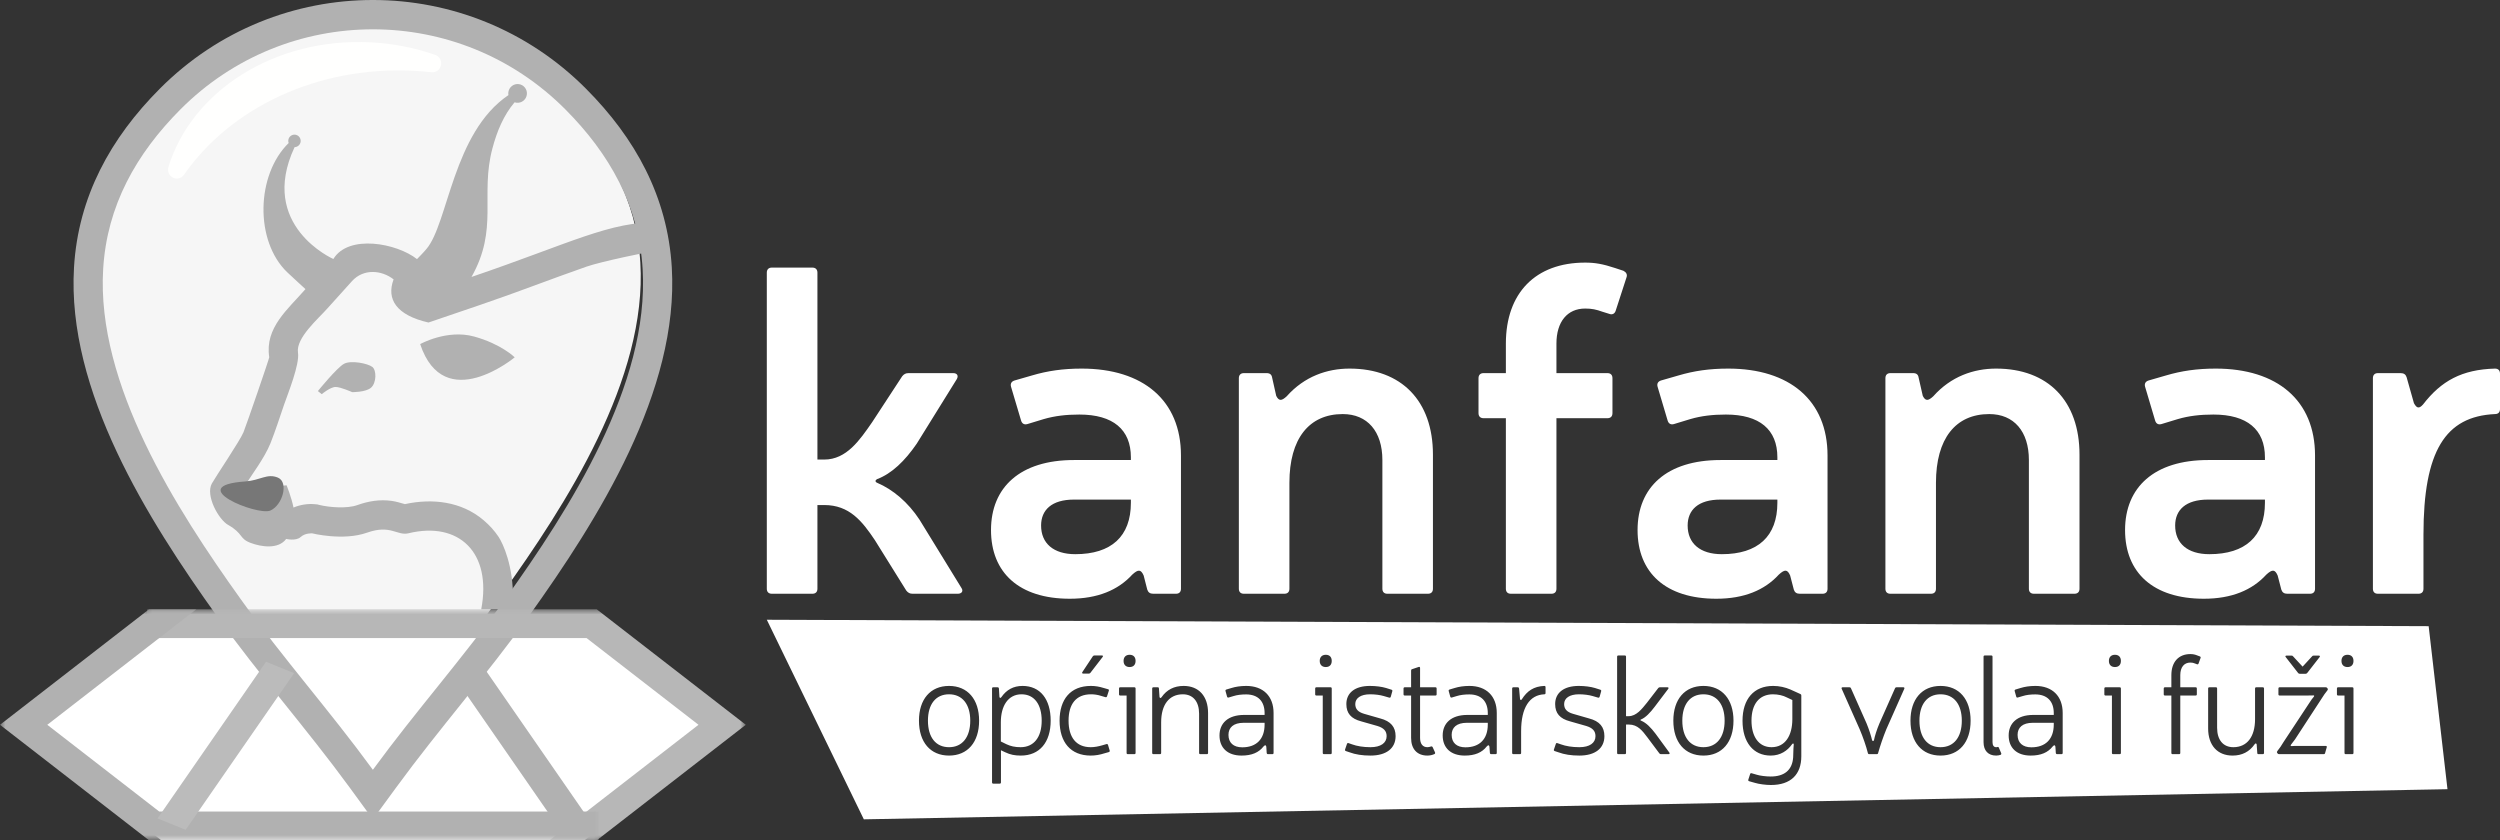 <svg xmlns="http://www.w3.org/2000/svg" xmlns:xlink="http://www.w3.org/1999/xlink" width="238px" height="80px" viewBox="0 0 238 80"><rect x="0" y="0" width="238" height="80" fill="#333333" stroke="none"/><title>Group 4179</title><defs><polygon id="path-1" points="0 0 57 0 57 22 0 22"></polygon><polygon id="path-3" points="0 0 57 0 57 22 0 22"></polygon></defs><g id="Page-1" stroke="none" stroke-width="1" fill="none" fill-rule="evenodd"><g id="Group-4179" transform="translate(0, 0)"><path d="M82.237,78 L233,75.131 L231.208,59.612 L73,59 L82.237,78 Z M90.348,65.3 C88.573,65.3 87.485,66.574 87.485,68.607 C87.485,70.656 88.573,71.931 90.348,71.931 C92.118,71.931 93.211,70.656 93.211,68.607 C93.211,66.574 92.118,65.3 90.348,65.3 L90.348,65.3 Z M90.348,66.097 C91.607,66.097 92.368,67.04 92.368,68.607 C92.368,70.19 91.607,71.133 90.348,71.133 C89.083,71.133 88.34,70.19 88.34,68.607 C88.34,67.04 89.083,66.097 90.348,66.097 L90.348,66.097 Z M95.097,65.552 C95.086,65.468 95.047,65.429 94.964,65.429 L94.559,65.429 C94.481,65.429 94.442,65.468 94.442,65.552 L94.442,74.48 C94.442,74.558 94.481,74.603 94.559,74.603 L95.175,74.603 C95.252,74.603 95.291,74.558 95.291,74.48 L95.291,71.425 L95.685,71.611 C96.184,71.852 96.623,71.931 97.183,71.931 C98.969,71.931 100.024,70.667 100.024,68.607 C100.024,66.557 99.025,65.3 97.344,65.3 C96.473,65.3 95.818,65.67 95.336,66.361 C95.252,66.479 95.175,66.467 95.147,66.35 L95.097,65.552 Z M95.28,70.589 L95.28,68.753 C95.28,67.237 95.951,66.097 97.25,66.097 C98.459,66.097 99.169,67.051 99.169,68.607 C99.169,70.19 98.42,71.133 97.161,71.133 C96.623,71.133 96.212,71.038 95.818,70.853 L95.28,70.589 Z M104.179,62.402 C104.118,62.402 104.079,62.425 104.035,62.481 L103.042,63.98 C102.986,64.059 103.025,64.126 103.119,64.126 L103.657,64.126 C103.724,64.126 103.763,64.104 103.802,64.059 L104.967,62.548 C105.033,62.464 105.011,62.402 104.906,62.402 L104.179,62.402 Z M105.56,71.599 C105.638,71.571 105.666,71.515 105.638,71.436 L105.483,70.92 C105.455,70.841 105.405,70.813 105.322,70.841 L104.956,70.948 C104.562,71.066 104.168,71.133 103.84,71.133 C102.448,71.133 101.727,70.19 101.727,68.607 C101.727,67.051 102.42,66.097 103.868,66.097 C104.157,66.097 104.495,66.136 104.878,66.265 L105.244,66.372 C105.311,66.389 105.361,66.361 105.388,66.293 L105.56,65.76 C105.588,65.681 105.56,65.631 105.483,65.614 L105.072,65.496 C104.639,65.361 104.262,65.3 103.852,65.3 C101.91,65.3 100.872,66.574 100.872,68.607 C100.872,70.656 101.921,71.931 103.84,71.931 C104.284,71.931 104.723,71.852 105.139,71.717 L105.56,71.599 Z M107.541,62.335 C107.186,62.335 106.964,62.548 106.964,62.919 C106.964,63.29 107.186,63.503 107.541,63.503 C107.896,63.503 108.107,63.29 108.107,62.919 C108.107,62.548 107.896,62.335 107.541,62.335 L107.541,62.335 Z M108.107,65.552 C108.107,65.468 108.068,65.429 107.985,65.429 L106.648,65.429 C106.57,65.429 106.531,65.468 106.531,65.552 L106.531,66.097 C106.531,66.176 106.57,66.215 106.648,66.215 L107.252,66.215 L107.252,71.678 C107.252,71.757 107.291,71.796 107.369,71.796 L107.985,71.796 C108.068,71.796 108.107,71.757 108.107,71.678 L108.107,65.552 Z M110.331,65.552 C110.331,65.468 110.293,65.429 110.215,65.429 L109.81,65.429 C109.732,65.429 109.688,65.468 109.688,65.552 L109.688,71.678 C109.688,71.757 109.732,71.796 109.81,71.796 L110.426,71.796 C110.503,71.796 110.542,71.757 110.542,71.678 L110.542,68.764 C110.542,67.079 111.308,66.097 112.606,66.097 C113.577,66.097 114.154,66.788 114.154,67.944 L114.154,71.678 C114.154,71.757 114.193,71.796 114.276,71.796 L114.892,71.796 C114.969,71.796 115.008,71.757 115.008,71.678 L115.008,67.877 C115.008,66.282 114.132,65.3 112.684,65.3 C111.779,65.3 111.08,65.659 110.581,66.372 C110.503,66.479 110.426,66.479 110.387,66.361 L110.331,65.552 Z M116.75,65.642 C116.673,65.67 116.645,65.721 116.673,65.805 L116.817,66.322 C116.845,66.4 116.895,66.428 116.978,66.4 L117.433,66.265 C117.766,66.159 118.171,66.108 118.631,66.108 C119.757,66.108 120.39,66.759 120.39,67.888 L120.39,68.062 L118.409,68.062 C116.895,68.073 116.096,68.859 116.096,70.016 C116.096,71.201 116.872,71.931 118.198,71.931 C119.169,71.931 119.84,71.639 120.284,71.066 C120.417,70.92 120.506,70.903 120.551,71.077 L120.589,71.678 C120.601,71.757 120.639,71.796 120.717,71.796 L121.128,71.796 C121.205,71.796 121.244,71.757 121.244,71.678 L121.244,67.877 C121.244,66.265 120.245,65.3 118.642,65.3 C118.093,65.3 117.621,65.378 117.239,65.496 L116.75,65.642 Z M120.39,68.809 L120.39,68.977 C120.39,70.358 119.613,71.145 118.265,71.145 C117.422,71.145 116.95,70.707 116.95,69.96 C116.95,69.269 117.411,68.809 118.409,68.809 L120.39,68.809 Z M126.215,62.335 C125.865,62.335 125.638,62.548 125.638,62.919 C125.638,63.29 125.865,63.503 126.215,63.503 C126.57,63.503 126.781,63.29 126.781,62.919 C126.781,62.548 126.57,62.335 126.215,62.335 L126.215,62.335 Z M126.781,65.552 C126.781,65.468 126.742,65.429 126.664,65.429 L125.327,65.429 C125.244,65.429 125.205,65.468 125.205,65.552 L125.205,66.097 C125.205,66.176 125.244,66.215 125.327,66.215 L125.926,66.215 L125.926,71.678 C125.926,71.757 125.971,71.796 126.049,71.796 L126.664,71.796 C126.742,71.796 126.781,71.757 126.781,71.678 L126.781,65.552 Z M131.125,69.112 C131.73,69.297 132.007,69.589 132.007,70.083 C132.007,70.735 131.441,71.133 130.47,71.133 C129.771,71.133 129.172,71.027 128.723,70.864 L128.384,70.746 C128.318,70.718 128.262,70.746 128.234,70.813 L128.051,71.347 C128.029,71.425 128.051,71.476 128.135,71.504 L128.484,71.622 C129.022,71.824 129.693,71.931 130.47,71.931 C131.979,71.931 132.861,71.24 132.861,70.083 C132.861,69.219 132.412,68.657 131.391,68.393 L129.865,67.955 C129.272,67.781 129.022,67.489 129.022,67.023 C129.022,66.467 129.538,66.097 130.431,66.097 C130.892,66.097 131.391,66.159 131.741,66.265 L132.24,66.411 C132.323,66.439 132.373,66.411 132.401,66.333 L132.545,65.816 C132.573,65.738 132.545,65.681 132.467,65.659 L131.951,65.496 C131.558,65.378 130.997,65.3 130.415,65.3 C129,65.3 128.173,65.951 128.173,67.023 C128.173,67.905 128.617,68.421 129.588,68.674 L131.125,69.112 Z M135.191,65.429 L135.191,63.598 C135.191,63.503 135.141,63.464 135.064,63.492 L134.431,63.705 C134.365,63.716 134.337,63.767 134.337,63.834 L134.337,65.429 L133.738,65.429 C133.655,65.429 133.616,65.468 133.616,65.552 L133.616,66.097 C133.616,66.176 133.655,66.215 133.738,66.215 L134.337,66.215 L134.337,70.252 C134.337,71.319 134.92,71.931 135.89,71.931 C136.129,71.931 136.373,71.874 136.562,71.785 C136.623,71.757 136.639,71.689 136.612,71.622 L136.39,71.133 C136.351,71.066 136.295,71.038 136.229,71.066 C136.112,71.105 135.996,71.133 135.89,71.133 C135.441,71.133 135.191,70.813 135.191,70.241 L135.191,66.215 L136.65,66.215 C136.728,66.215 136.767,66.176 136.767,66.097 L136.767,65.552 C136.767,65.468 136.728,65.429 136.65,65.429 L135.191,65.429 Z M137.999,65.642 C137.921,65.67 137.893,65.721 137.921,65.805 L138.065,66.322 C138.093,66.4 138.143,66.428 138.226,66.4 L138.681,66.265 C139.014,66.159 139.419,66.108 139.879,66.108 C141.006,66.108 141.638,66.759 141.638,67.888 L141.638,68.062 L139.657,68.062 C138.143,68.073 137.344,68.859 137.344,70.016 C137.344,71.201 138.121,71.931 139.447,71.931 C140.417,71.931 141.089,71.639 141.533,71.066 C141.666,70.92 141.755,70.903 141.793,71.077 L141.838,71.678 C141.849,71.757 141.888,71.796 141.965,71.796 L142.376,71.796 C142.454,71.796 142.492,71.757 142.492,71.678 L142.492,67.877 C142.492,66.265 141.494,65.3 139.89,65.3 C139.341,65.3 138.87,65.378 138.487,65.496 L137.999,65.642 Z M141.638,68.809 L141.638,68.977 C141.638,70.358 140.861,71.145 139.513,71.145 C138.67,71.145 138.198,70.707 138.198,69.96 C138.198,69.269 138.659,68.809 139.657,68.809 L141.638,68.809 Z M147.136,65.418 C147.136,65.339 147.097,65.3 147.019,65.3 C146.021,65.339 145.377,65.777 144.878,66.574 C144.811,66.681 144.734,66.653 144.706,66.546 L144.617,65.552 C144.601,65.468 144.562,65.429 144.484,65.429 L144.079,65.429 C144.001,65.429 143.957,65.468 143.957,65.552 L143.957,71.678 C143.957,71.757 144.001,71.796 144.079,71.796 L144.695,71.796 C144.773,71.796 144.811,71.757 144.811,71.678 L144.811,69.606 C144.811,67.355 145.616,66.159 147.019,66.097 C147.097,66.097 147.136,66.058 147.136,65.973 L147.136,65.418 Z M151.008,69.112 C151.613,69.297 151.89,69.589 151.89,70.083 C151.89,70.735 151.325,71.133 150.354,71.133 C149.655,71.133 149.05,71.027 148.606,70.864 L148.262,70.746 C148.196,70.718 148.146,70.746 148.118,70.813 L147.935,71.347 C147.907,71.425 147.935,71.476 148.012,71.504 L148.368,71.622 C148.906,71.824 149.577,71.931 150.354,71.931 C151.863,71.931 152.739,71.24 152.739,70.083 C152.739,69.219 152.295,68.657 151.269,68.393 L149.749,67.955 C149.155,67.781 148.906,67.489 148.906,67.023 C148.906,66.467 149.422,66.097 150.315,66.097 C150.77,66.097 151.269,66.159 151.624,66.265 L152.123,66.411 C152.201,66.439 152.257,66.411 152.284,66.333 L152.429,65.816 C152.451,65.738 152.429,65.681 152.345,65.659 L151.835,65.496 C151.441,65.378 150.875,65.3 150.298,65.3 C148.883,65.3 148.051,65.951 148.051,67.023 C148.051,67.905 148.501,68.421 149.472,68.674 L151.008,69.112 Z M157.61,69.853 C157.166,69.269 156.728,68.809 156.229,68.607 C156.14,68.567 156.151,68.528 156.229,68.489 C156.65,68.326 157.111,67.837 157.533,67.276 L158.82,65.575 C158.87,65.496 158.847,65.429 158.742,65.429 L158.015,65.429 C157.954,65.429 157.91,65.457 157.871,65.496 L156.784,66.905 C156.312,67.489 155.785,68.18 155.047,68.18 L154.798,68.18 L154.798,62.52 C154.798,62.442 154.759,62.402 154.681,62.402 L154.065,62.402 C153.988,62.402 153.949,62.442 153.949,62.52 L153.949,71.678 C153.949,71.757 153.988,71.796 154.065,71.796 L154.681,71.796 C154.759,71.796 154.798,71.757 154.798,71.678 L154.798,68.977 L155.075,68.977 C155.918,68.977 156.362,69.578 156.834,70.201 L157.976,71.728 C158.015,71.768 158.06,71.796 158.121,71.796 L158.847,71.796 C158.947,71.796 158.975,71.728 158.925,71.65 L157.61,69.853 Z M162.165,65.3 C160.39,65.3 159.302,66.574 159.302,68.607 C159.302,70.656 160.39,71.931 162.165,71.931 C163.935,71.931 165.028,70.656 165.028,68.607 C165.028,66.574 163.935,65.3 162.165,65.3 L162.165,65.3 Z M162.165,66.097 C163.424,66.097 164.184,67.04 164.184,68.607 C164.184,70.19 163.424,71.133 162.165,71.133 C160.906,71.133 160.157,70.19 160.157,68.607 C160.157,67.04 160.906,66.097 162.165,66.097 L162.165,66.097 Z M166.759,73.615 C166.692,73.592 166.637,73.615 166.614,73.682 L166.442,74.216 C166.415,74.294 166.442,74.35 166.52,74.373 L167.097,74.536 C167.452,74.642 168.085,74.732 168.595,74.732 C170.487,74.732 171.485,73.722 171.485,71.998 L171.485,66.204 C171.485,66.136 171.458,66.097 171.391,66.069 L170.448,65.642 C169.96,65.429 169.383,65.3 168.806,65.3 C166.969,65.3 165.888,66.546 165.888,68.618 C165.888,70.656 166.914,71.931 168.567,71.931 C169.499,71.931 170.171,71.465 170.603,70.853 C170.681,70.735 170.775,70.774 170.764,70.881 C170.736,71.33 170.736,71.066 170.709,72.105 C170.62,73.34 169.843,73.924 168.567,73.924 C168.112,73.924 167.53,73.845 167.269,73.761 L166.759,73.615 Z M170.631,66.642 L170.631,68.461 C170.631,70.016 169.96,71.133 168.65,71.133 C167.413,71.133 166.742,70.095 166.742,68.607 C166.742,67.012 167.491,66.108 168.778,66.097 C169.277,66.097 169.766,66.215 170.093,66.389 L170.631,66.642 Z M181.288,65.575 C181.327,65.485 181.288,65.429 181.194,65.429 L180.54,65.429 C180.473,65.429 180.434,65.457 180.406,65.524 L178.925,68.859 C178.675,69.449 178.481,70.061 178.404,70.46 C178.365,70.577 178.259,70.577 178.221,70.46 C178.126,70.061 177.943,69.46 177.693,68.859 L176.212,65.524 C176.184,65.457 176.146,65.429 176.079,65.429 L175.424,65.429 C175.33,65.429 175.291,65.485 175.33,65.575 L177.039,69.421 C177.35,70.151 177.655,71.027 177.821,71.689 C177.838,71.768 177.888,71.796 177.954,71.796 L178.664,71.796 C178.731,71.796 178.781,71.768 178.798,71.689 C178.981,71.027 179.28,70.151 179.58,69.421 L181.288,65.575 Z M184.739,65.3 C182.969,65.3 181.877,66.574 181.877,68.607 C181.877,70.656 182.969,71.931 184.739,71.931 C186.515,71.931 187.602,70.656 187.602,68.607 C187.602,66.574 186.515,65.3 184.739,65.3 L184.739,65.3 Z M184.739,66.097 C186.004,66.097 186.764,67.04 186.764,68.607 C186.764,70.19 186.004,71.133 184.739,71.133 C183.48,71.133 182.731,70.19 182.731,68.607 C182.731,67.04 183.48,66.097 184.739,66.097 L184.739,66.097 Z M189.688,62.52 C189.688,62.442 189.649,62.402 189.571,62.402 L188.956,62.402 C188.872,62.402 188.834,62.442 188.834,62.52 L188.834,70.656 C188.834,71.465 189.283,71.931 190.032,71.931 C190.176,71.931 190.32,71.902 190.448,71.863 C190.515,71.835 190.542,71.768 190.515,71.706 L190.293,71.184 C190.265,71.116 190.215,71.094 190.148,71.116 C190.11,71.133 190.071,71.133 190.032,71.133 C189.804,71.133 189.688,70.948 189.688,70.656 L189.688,62.52 Z M191.879,65.642 C191.802,65.67 191.774,65.721 191.802,65.805 L191.946,66.322 C191.968,66.4 192.024,66.428 192.101,66.4 L192.562,66.265 C192.889,66.159 193.294,66.108 193.755,66.108 C194.886,66.108 195.519,66.759 195.519,67.888 L195.519,68.062 L193.533,68.062 C192.024,68.073 191.225,68.859 191.225,70.016 C191.225,71.201 191.996,71.931 193.322,71.931 C194.293,71.931 194.964,71.639 195.413,71.066 C195.541,70.92 195.635,70.903 195.674,71.077 L195.713,71.678 C195.724,71.757 195.768,71.796 195.846,71.796 L196.251,71.796 C196.329,71.796 196.368,71.757 196.368,71.678 L196.368,67.877 C196.368,66.265 195.374,65.3 193.771,65.3 C193.216,65.3 192.745,65.378 192.362,65.496 L191.879,65.642 Z M195.519,68.809 L195.519,68.977 C195.519,70.358 194.742,71.145 193.388,71.145 C192.551,71.145 192.074,70.707 192.074,69.96 C192.074,69.269 192.534,68.809 193.533,68.809 L195.519,68.809 Z M201.344,62.335 C200.989,62.335 200.767,62.548 200.767,62.919 C200.767,63.29 200.989,63.503 201.344,63.503 C201.699,63.503 201.91,63.29 201.91,62.919 C201.91,62.548 201.699,62.335 201.344,62.335 L201.344,62.335 Z M201.91,65.552 C201.91,65.468 201.871,65.429 201.788,65.429 L200.451,65.429 C200.373,65.429 200.334,65.468 200.334,65.552 L200.334,66.097 C200.334,66.176 200.373,66.215 200.451,66.215 L201.055,66.215 L201.055,71.678 C201.055,71.757 201.094,71.796 201.172,71.796 L201.788,71.796 C201.871,71.796 201.91,71.757 201.91,71.678 L201.91,65.552 Z M206.714,65.429 L206.11,65.429 C206.026,65.429 205.988,65.468 205.988,65.552 L205.988,66.097 C205.988,66.176 206.026,66.215 206.11,66.215 L206.714,66.215 L206.714,71.678 C206.714,71.757 206.753,71.796 206.831,71.796 L207.447,71.796 C207.524,71.796 207.563,71.757 207.563,71.678 L207.563,66.215 L209.022,66.215 C209.1,66.215 209.139,66.176 209.139,66.097 L209.139,65.552 C209.139,65.468 209.1,65.429 209.022,65.429 L207.563,65.429 L207.563,64.272 C207.563,63.531 207.918,63.076 208.523,63.076 C208.695,63.076 208.828,63.104 208.983,63.172 L209.155,63.239 C209.222,63.262 209.272,63.239 209.3,63.172 L209.494,62.638 C209.521,62.571 209.494,62.52 209.433,62.492 L209.222,62.414 C208.972,62.307 208.761,62.268 208.523,62.268 C207.397,62.268 206.714,63.026 206.714,64.272 L206.714,65.429 Z M214.892,71.678 C214.892,71.757 214.931,71.796 215.008,71.796 L215.413,71.796 C215.491,71.796 215.535,71.757 215.535,71.678 L215.535,65.552 C215.535,65.468 215.491,65.429 215.413,65.429 L214.798,65.429 C214.72,65.429 214.681,65.468 214.681,65.552 L214.681,68.461 C214.681,70.151 213.915,71.133 212.617,71.133 C211.646,71.133 211.069,70.443 211.069,69.286 L211.069,65.552 C211.069,65.468 211.031,65.429 210.953,65.429 L210.331,65.429 C210.254,65.429 210.215,65.468 210.215,65.552 L210.215,69.353 C210.215,70.948 211.097,71.931 212.54,71.931 C213.444,71.931 214.143,71.571 214.642,70.853 C214.72,70.746 214.798,70.746 214.836,70.864 L214.892,71.678 Z M219.497,64.143 C219.563,64.143 219.602,64.115 219.641,64.076 L220.822,62.56 C220.889,62.481 220.861,62.414 220.756,62.414 L220.257,62.414 C220.19,62.414 220.151,62.425 220.112,62.481 L219.208,63.464 L218.298,62.481 C218.259,62.425 218.221,62.414 218.154,62.414 L217.671,62.414 C217.566,62.414 217.538,62.481 217.605,62.56 L218.786,64.076 C218.825,64.115 218.864,64.143 218.931,64.143 L219.497,64.143 Z M221.017,66.507 C221.205,66.204 221.372,65.962 221.571,65.721 C221.61,65.67 221.627,65.614 221.588,65.552 L221.56,65.507 C221.521,65.457 221.483,65.429 221.416,65.429 L217.022,65.429 C216.945,65.429 216.906,65.468 216.906,65.552 L216.906,66.097 C216.906,66.176 216.945,66.215 217.022,66.215 L219.591,66.215 C219.774,66.215 219.979,66.215 220.218,66.204 C220.323,66.187 220.334,66.254 220.273,66.333 C220.123,66.496 219.996,66.692 219.89,66.855 L217.394,70.639 C217.211,70.959 217.011,71.24 216.8,71.504 C216.761,71.56 216.75,71.611 216.789,71.678 L216.817,71.717 C216.856,71.768 216.895,71.796 216.961,71.796 L221.216,71.796 C221.283,71.796 221.333,71.768 221.35,71.689 L221.505,71.145 C221.533,71.066 221.494,71.01 221.405,71.01 L218.786,71.01 C218.603,71.01 218.393,71.01 218.171,71.027 C218.065,71.038 218.037,70.97 218.104,70.892 C218.248,70.707 218.381,70.533 218.487,70.387 L221.017,66.507 Z M223.485,62.335 C223.13,62.335 222.908,62.548 222.908,62.919 C222.908,63.29 223.13,63.503 223.485,63.503 C223.84,63.503 224.051,63.29 224.051,62.919 C224.051,62.548 223.84,62.335 223.485,62.335 L223.485,62.335 Z M224.051,65.552 C224.051,65.468 224.012,65.429 223.929,65.429 L222.592,65.429 C222.515,65.429 222.476,65.468 222.476,65.552 L222.476,66.097 C222.476,66.176 222.515,66.215 222.592,66.215 L223.197,66.215 L223.197,71.678 C223.197,71.757 223.236,71.796 223.313,71.796 L223.929,71.796 C224.012,71.796 224.051,71.757 224.051,71.678 L224.051,65.552 Z" id="Fill-4149" fill="#FFFFFF"></path><path d="M87.533,49.467 C86.449,47.821 85.016,46.606 83.5,45.96 C83.284,45.871 83.323,45.7 83.5,45.612 C84.889,45.093 86.145,43.883 87.273,42.237 L91.091,36.085 C91.262,35.781 91.135,35.521 90.742,35.521 L86.493,35.521 C86.233,35.521 86.056,35.61 85.885,35.825 L83.024,40.199 C81.852,41.889 80.596,43.75 78.466,43.75 L77.819,43.75 L77.819,25.955 C77.819,25.652 77.642,25.475 77.337,25.475 L73.481,25.475 C73.177,25.475 73,25.652 73,25.955 L73,56.05 C73,56.354 73.177,56.525 73.481,56.525 L77.337,56.525 C77.642,56.525 77.819,56.354 77.819,56.05 L77.819,48.08 L78.466,48.08 C80.856,48.08 82.067,49.599 83.284,51.416 L86.277,56.221 C86.449,56.437 86.62,56.525 86.88,56.525 L91.179,56.525 C91.566,56.525 91.738,56.265 91.522,55.962 L87.533,49.467 Z M96.601,36.217 C96.296,36.305 96.164,36.521 96.252,36.825 L97.204,40.028 C97.292,40.332 97.508,40.459 97.812,40.37 L99.372,39.895 C100.418,39.592 101.502,39.465 102.758,39.465 C105.967,39.465 107.66,40.895 107.66,43.535 L107.66,43.795 L102.238,43.795 C97.121,43.795 94.344,46.39 94.344,50.461 C94.344,54.531 97.032,57 101.845,57 C104.495,57 106.443,56.177 107.787,54.708 C108.351,54.189 108.611,54.189 108.877,54.791 L109.22,56.133 C109.308,56.392 109.48,56.525 109.784,56.525 L111.953,56.525 C112.257,56.525 112.428,56.354 112.428,56.05 L112.428,43.364 C112.428,38.123 108.833,35.09 102.974,35.09 C101.198,35.09 99.721,35.306 98.249,35.742 L96.601,36.217 Z M107.66,47.561 L107.66,47.865 C107.66,51.068 105.795,52.758 102.365,52.758 C100.285,52.758 99.112,51.72 99.112,50.03 C99.112,48.555 100.114,47.561 102.238,47.561 L107.66,47.561 Z M121.109,35.958 C121.064,35.654 120.887,35.521 120.583,35.521 L118.414,35.521 C118.116,35.521 117.939,35.698 117.939,36.002 L117.939,56.05 C117.939,56.354 118.116,56.525 118.414,56.525 L122.276,56.525 C122.58,56.525 122.752,56.354 122.752,56.05 L122.752,45.96 C122.752,41.757 124.622,39.42 127.83,39.42 C130.17,39.42 131.603,41.066 131.603,43.795 L131.603,56.05 C131.603,56.354 131.775,56.525 132.079,56.525 L135.941,56.525 C136.245,56.525 136.416,56.354 136.416,56.05 L136.416,43.275 C136.416,38.167 133.423,35.09 128.478,35.09 C126.353,35.09 124.185,35.825 122.492,37.73 C122.016,38.167 121.756,38.205 121.496,37.686 L121.109,35.958 Z M143.359,35.521 L141.23,35.521 C140.931,35.521 140.754,35.698 140.754,36.002 L140.754,39.332 C140.754,39.636 140.931,39.813 141.23,39.813 L143.359,39.813 L143.359,56.05 C143.359,56.354 143.531,56.525 143.835,56.525 L147.697,56.525 C148.001,56.525 148.173,56.354 148.173,56.05 L148.173,39.813 L153.03,39.813 C153.334,39.813 153.506,39.636 153.506,39.332 L153.506,36.002 C153.506,35.698 153.334,35.521 153.03,35.521 L148.173,35.521 L148.173,32.71 C148.173,30.628 149.213,29.374 150.905,29.374 C151.558,29.374 151.946,29.463 152.554,29.678 L153.246,29.893 C153.506,29.982 153.727,29.849 153.81,29.59 L154.85,26.386 C154.938,26.127 154.811,25.911 154.551,25.779 L153.766,25.519 C152.598,25.133 151.857,25 150.905,25 C146.175,25 143.359,27.9 143.359,32.71 L143.359,35.521 Z M158.147,36.217 C157.843,36.305 157.716,36.521 157.804,36.825 L158.756,40.028 C158.844,40.332 159.06,40.459 159.364,40.37 L160.924,39.895 C161.964,39.592 163.049,39.465 164.31,39.465 C167.519,39.465 169.206,40.895 169.206,43.535 L169.206,43.795 L163.79,43.795 C158.667,43.795 155.896,46.39 155.896,50.461 C155.896,54.531 158.584,57 163.397,57 C166.042,57 167.995,56.177 169.339,54.708 C169.903,54.189 170.163,54.189 170.423,54.791 L170.772,56.133 C170.855,56.392 171.032,56.525 171.336,56.525 L173.505,56.525 C173.809,56.525 173.981,56.354 173.981,56.05 L173.981,43.364 C173.981,38.123 170.379,35.09 164.526,35.09 C162.745,35.09 161.273,35.306 159.796,35.742 L158.147,36.217 Z M169.206,47.561 L169.206,47.865 C169.206,51.068 167.342,52.758 163.917,52.758 C161.837,52.758 160.664,51.72 160.664,50.03 C160.664,48.555 161.66,47.561 163.79,47.561 L169.206,47.561 Z M182.655,35.958 C182.611,35.654 182.439,35.521 182.135,35.521 L179.966,35.521 C179.662,35.521 179.491,35.698 179.491,36.002 L179.491,56.05 C179.491,56.354 179.662,56.525 179.966,56.525 L183.828,56.525 C184.132,56.525 184.304,56.354 184.304,56.05 L184.304,45.96 C184.304,41.757 186.168,39.42 189.377,39.42 C191.723,39.42 193.15,41.066 193.15,43.795 L193.15,56.05 C193.15,56.354 193.327,56.525 193.631,56.525 L197.487,56.525 C197.791,56.525 197.968,56.354 197.968,56.05 L197.968,43.275 C197.968,38.167 194.976,35.09 190.03,35.09 C187.905,35.09 185.737,35.825 184.044,37.73 C183.568,38.167 183.308,38.205 183.048,37.686 L182.655,35.958 Z M204.563,36.217 C204.259,36.305 204.126,36.521 204.214,36.825 L205.166,40.028 C205.254,40.332 205.47,40.459 205.775,40.37 L207.335,39.895 C208.375,39.592 209.459,39.465 210.72,39.465 C213.929,39.465 215.622,40.895 215.622,43.535 L215.622,43.795 L210.2,43.795 C205.083,43.795 202.306,46.39 202.306,50.461 C202.306,54.531 204.994,57 209.808,57 C212.458,57 214.405,56.177 215.749,54.708 C216.313,54.189 216.574,54.189 216.834,54.791 L217.182,56.133 C217.271,56.392 217.442,56.525 217.746,56.525 L219.915,56.525 C220.219,56.525 220.391,56.354 220.391,56.05 L220.391,43.364 C220.391,38.123 216.795,35.09 210.936,35.09 C209.16,35.09 207.683,35.306 206.206,35.742 L204.563,36.217 Z M215.622,47.561 L215.622,47.865 C215.622,51.068 213.758,52.758 210.328,52.758 C208.247,52.758 207.075,51.72 207.075,50.03 C207.075,48.555 208.076,47.561 210.2,47.561 L215.622,47.561 Z M238,35.565 C238,35.262 237.828,35.09 237.524,35.09 C234.36,35.179 232.407,36.261 230.67,38.509 C230.282,38.945 230.067,38.857 229.807,38.382 L229.11,35.913 C229.027,35.654 228.85,35.521 228.545,35.521 L226.377,35.521 C226.072,35.521 225.901,35.698 225.901,36.002 L225.901,56.05 C225.901,56.354 226.072,56.525 226.377,56.525 L230.238,56.525 C230.542,56.525 230.714,56.354 230.714,56.05 L230.714,50.897 C230.714,42.928 232.8,39.636 237.524,39.42 C237.828,39.42 238,39.249 238,38.945 L238,35.565 Z" id="Fill-4151" fill="#FFFFFF"></path><path d="M35,73 C39.162,67.327 43.624,62.344 47.73,56.626 C53.909,48.017 61.621,36.048 60.96,25.002 C60.593,18.917 57.771,13.934 53.52,9.679 C43.29,-0.56 26.71,-0.56 16.48,9.679 C12.229,13.934 9.407,18.917 9.04,25.002 C8.379,36.048 16.091,48.017 22.27,56.626 C26.376,62.344 30.838,67.327 35,73" id="Fill-4153" fill="#F6F6F6"></path><polygon id="Fill-4155" fill="#FFFFFF" points="69 69.5 55.643 59 15.357 59 2 69.5 15.357 80 19.595 80 51.405 80 55.643 80"></polygon><path d="M33.26,74.935 C29.209,69.391 24.652,64.245 20.65,58.651 C14.07,49.457 6.341,37.214 7.045,25.458 C7.446,18.721 10.524,13.149 15.213,8.445 C26.416,-2.815 44.584,-2.815 55.787,8.445 C60.476,13.149 63.554,18.721 63.955,25.458 C64.659,37.214 56.93,49.457 50.35,58.651 C46.348,64.245 41.791,69.391 37.74,74.935 L35.497,78 L33.26,74.935 Z M35.497,73.284 C39.62,67.646 44.034,62.698 48.096,57.022 C54.209,48.479 61.839,36.59 61.179,25.624 C60.822,19.582 58.029,14.64 53.824,10.416 C43.704,0.25 27.296,0.25 17.176,10.416 C12.971,14.64 10.178,19.582 9.821,25.624 C9.161,36.59 16.791,48.479 22.904,57.022 C26.966,62.698 31.38,67.646 35.497,73.284 L35.497,73.284 Z" id="Fill-4157" fill="#B1B1B1"></path><path d="M62.693,21.182 C58.163,21.022 54.209,23.194 44.886,26.365 C47.486,21.783 45.692,18.59 46.877,14.134 C47.31,12.486 47.957,10.953 48.988,9.74 C49.043,9.756 49.103,9.767 49.164,9.778 C49.646,9.839 50.091,9.497 50.156,9.006 C50.222,8.521 49.877,8.074 49.394,8.008 C48.906,7.942 48.462,8.289 48.396,8.775 C48.385,8.874 48.385,8.962 48.401,9.056 C43.109,12.623 42.671,21.275 40.598,23.702 L40.592,23.707 C40.422,23.933 39.698,24.667 39.698,24.667 C37.784,23.156 33.189,22.273 31.735,24.656 C31.735,24.656 24.54,21.496 28.045,14.008 C28.33,14.002 28.582,13.787 28.62,13.489 C28.664,13.164 28.434,12.866 28.11,12.822 C27.787,12.783 27.491,13.009 27.447,13.335 C27.436,13.434 27.447,13.528 27.48,13.616 C24.376,16.654 24.244,22.935 27.337,25.913 C27.809,26.365 29.081,27.523 29.081,27.523 C27.403,29.453 25.193,31.201 25.632,34.008 C25.648,34.101 23.476,40.41 23.18,41.149 C22.868,41.926 20.542,45.361 20.169,46.029 C19.539,47.165 20.806,49.458 21.716,49.971 C23.169,50.793 22.752,51.262 23.833,51.675 C24.891,52.078 26.504,52.309 27.244,51.306 C27.244,51.306 28.171,51.532 28.615,51.129 C29.059,50.721 29.723,50.776 29.723,50.776 C29.723,50.776 32.673,51.515 34.944,50.71 C37.208,49.905 37.801,51.036 38.903,50.765 C43.663,49.613 46.849,52.568 45.813,58 L48.182,58 C48.615,57.415 49.049,56.825 49.482,56.219 L49.668,55.954 C49.378,56.351 49.098,56.743 48.835,57.112 C48.9,53.875 47.859,51.697 47.464,51.107 C47.085,50.539 46.608,50.004 46.032,49.519 C43.926,47.733 41.157,47.424 38.547,47.992 C38.124,47.881 37.762,47.749 37.28,47.683 C36.156,47.528 35.075,47.705 34.017,48.085 C33.041,48.433 31.395,48.312 30.392,48.069 L30.211,48.019 L30.002,48.003 C29.317,47.931 28.593,48.047 27.94,48.317 C27.748,47.335 27.282,46.2 27.282,46.2 L23.043,46.641 C23.959,45.201 25.171,43.63 25.752,42.191 C26.218,41.016 26.63,39.737 27.041,38.535 C27.419,37.443 28.544,34.675 28.368,33.572 C28.149,32.171 30.337,30.313 31.171,29.359 L33.512,26.762 C34.593,25.565 36.315,25.692 37.477,26.602 L37.466,26.608 C36.77,28.477 37.724,30.004 40.79,30.705 L45.775,29.006 C49.158,27.859 52.471,26.558 55.838,25.383 C57.236,24.898 61.497,24.016 63,23.757 C62.945,22.874 62.841,22.02 62.693,21.182" id="Fill-4159" fill="#B1B1B1"></path><path d="M45.14,32.038 C42.556,31.324 40,32.758 40,32.758 C42.278,39.592 49,34.018 49,34.018 C49,34.018 47.725,32.752 45.14,32.038" id="Fill-4161" fill="#B1B1B1"></path><path d="M32.752,34.632 C32.08,34.992 30.262,37.23 30.262,37.23 L30.628,37.524 C30.628,37.524 31.468,36.822 31.966,36.84 C32.464,36.852 33.526,37.332 33.526,37.332 C33.526,37.332 34.822,37.35 35.326,36.906 C35.836,36.456 35.866,35.262 35.446,34.932 C35.026,34.602 33.424,34.272 32.752,34.632" id="Fill-4163" fill="#B1B1B1"></path><path d="M23.352,45.833 C17.38,46.253 24.521,49.133 25.734,48.605 C26.908,48.095 27.501,45.917 26.467,45.473 C25.432,45.035 24.795,45.731 23.352,45.833" id="Fill-4165" fill="#777777"></path><g id="Group-4169" transform="translate(14, 58)"><mask id="mask-2" fill="white"><use xlink:href="#path-1"></use></mask><g id="Clip-4168"></g><polygon id="Fill-4167" fill="#B7B7B7" mask="url(#mask-2)" points="0 2.747 41.845 2.747 52.497 11 38.304 22.001 42.808 22.001 57 11 42.808 0.005 42.808 0 0 0"></polygon></g><g id="Group-4172" transform="translate(-0, 58)"><mask id="mask-4" fill="white"><use xlink:href="#path-3"></use></mask><g id="Clip-4171"></g><polygon id="Fill-4170" fill="#B1B1B1" mask="url(#mask-4)" points="-0.002 11.001 14.191 0 18.694 0 4.501 11.001 15.153 19.255 57 19.255 57 22.002 18.694 22.002 14.191 22.002"></polygon></g><polygon id="Fill-4173" fill="#BBBBBB" points="17.674 79 28 64.086 25.326 63 15 77.914"></polygon><polygon id="Fill-4175" fill="#B1B1B1" points="53.326 79 43 64.086 45.674 63 56 77.914"></polygon><path d="M35.298,4.03 C37.465,4.142 39.526,4.558 41.439,5.226 C41.841,5.372 42.073,5.793 41.979,6.22 C41.886,6.641 41.5,6.927 41.075,6.877 C40.524,6.815 39.973,6.77 39.41,6.742 C30.172,6.265 21.92,10.301 17.515,16.639 C17.278,16.982 16.837,17.1 16.462,16.909 C16.093,16.724 15.917,16.297 16.038,15.893 C18.259,8.656 26.164,3.559 35.298,4.03" id="Fill-4177" fill="#FFFFFE"></path></g></g></svg>